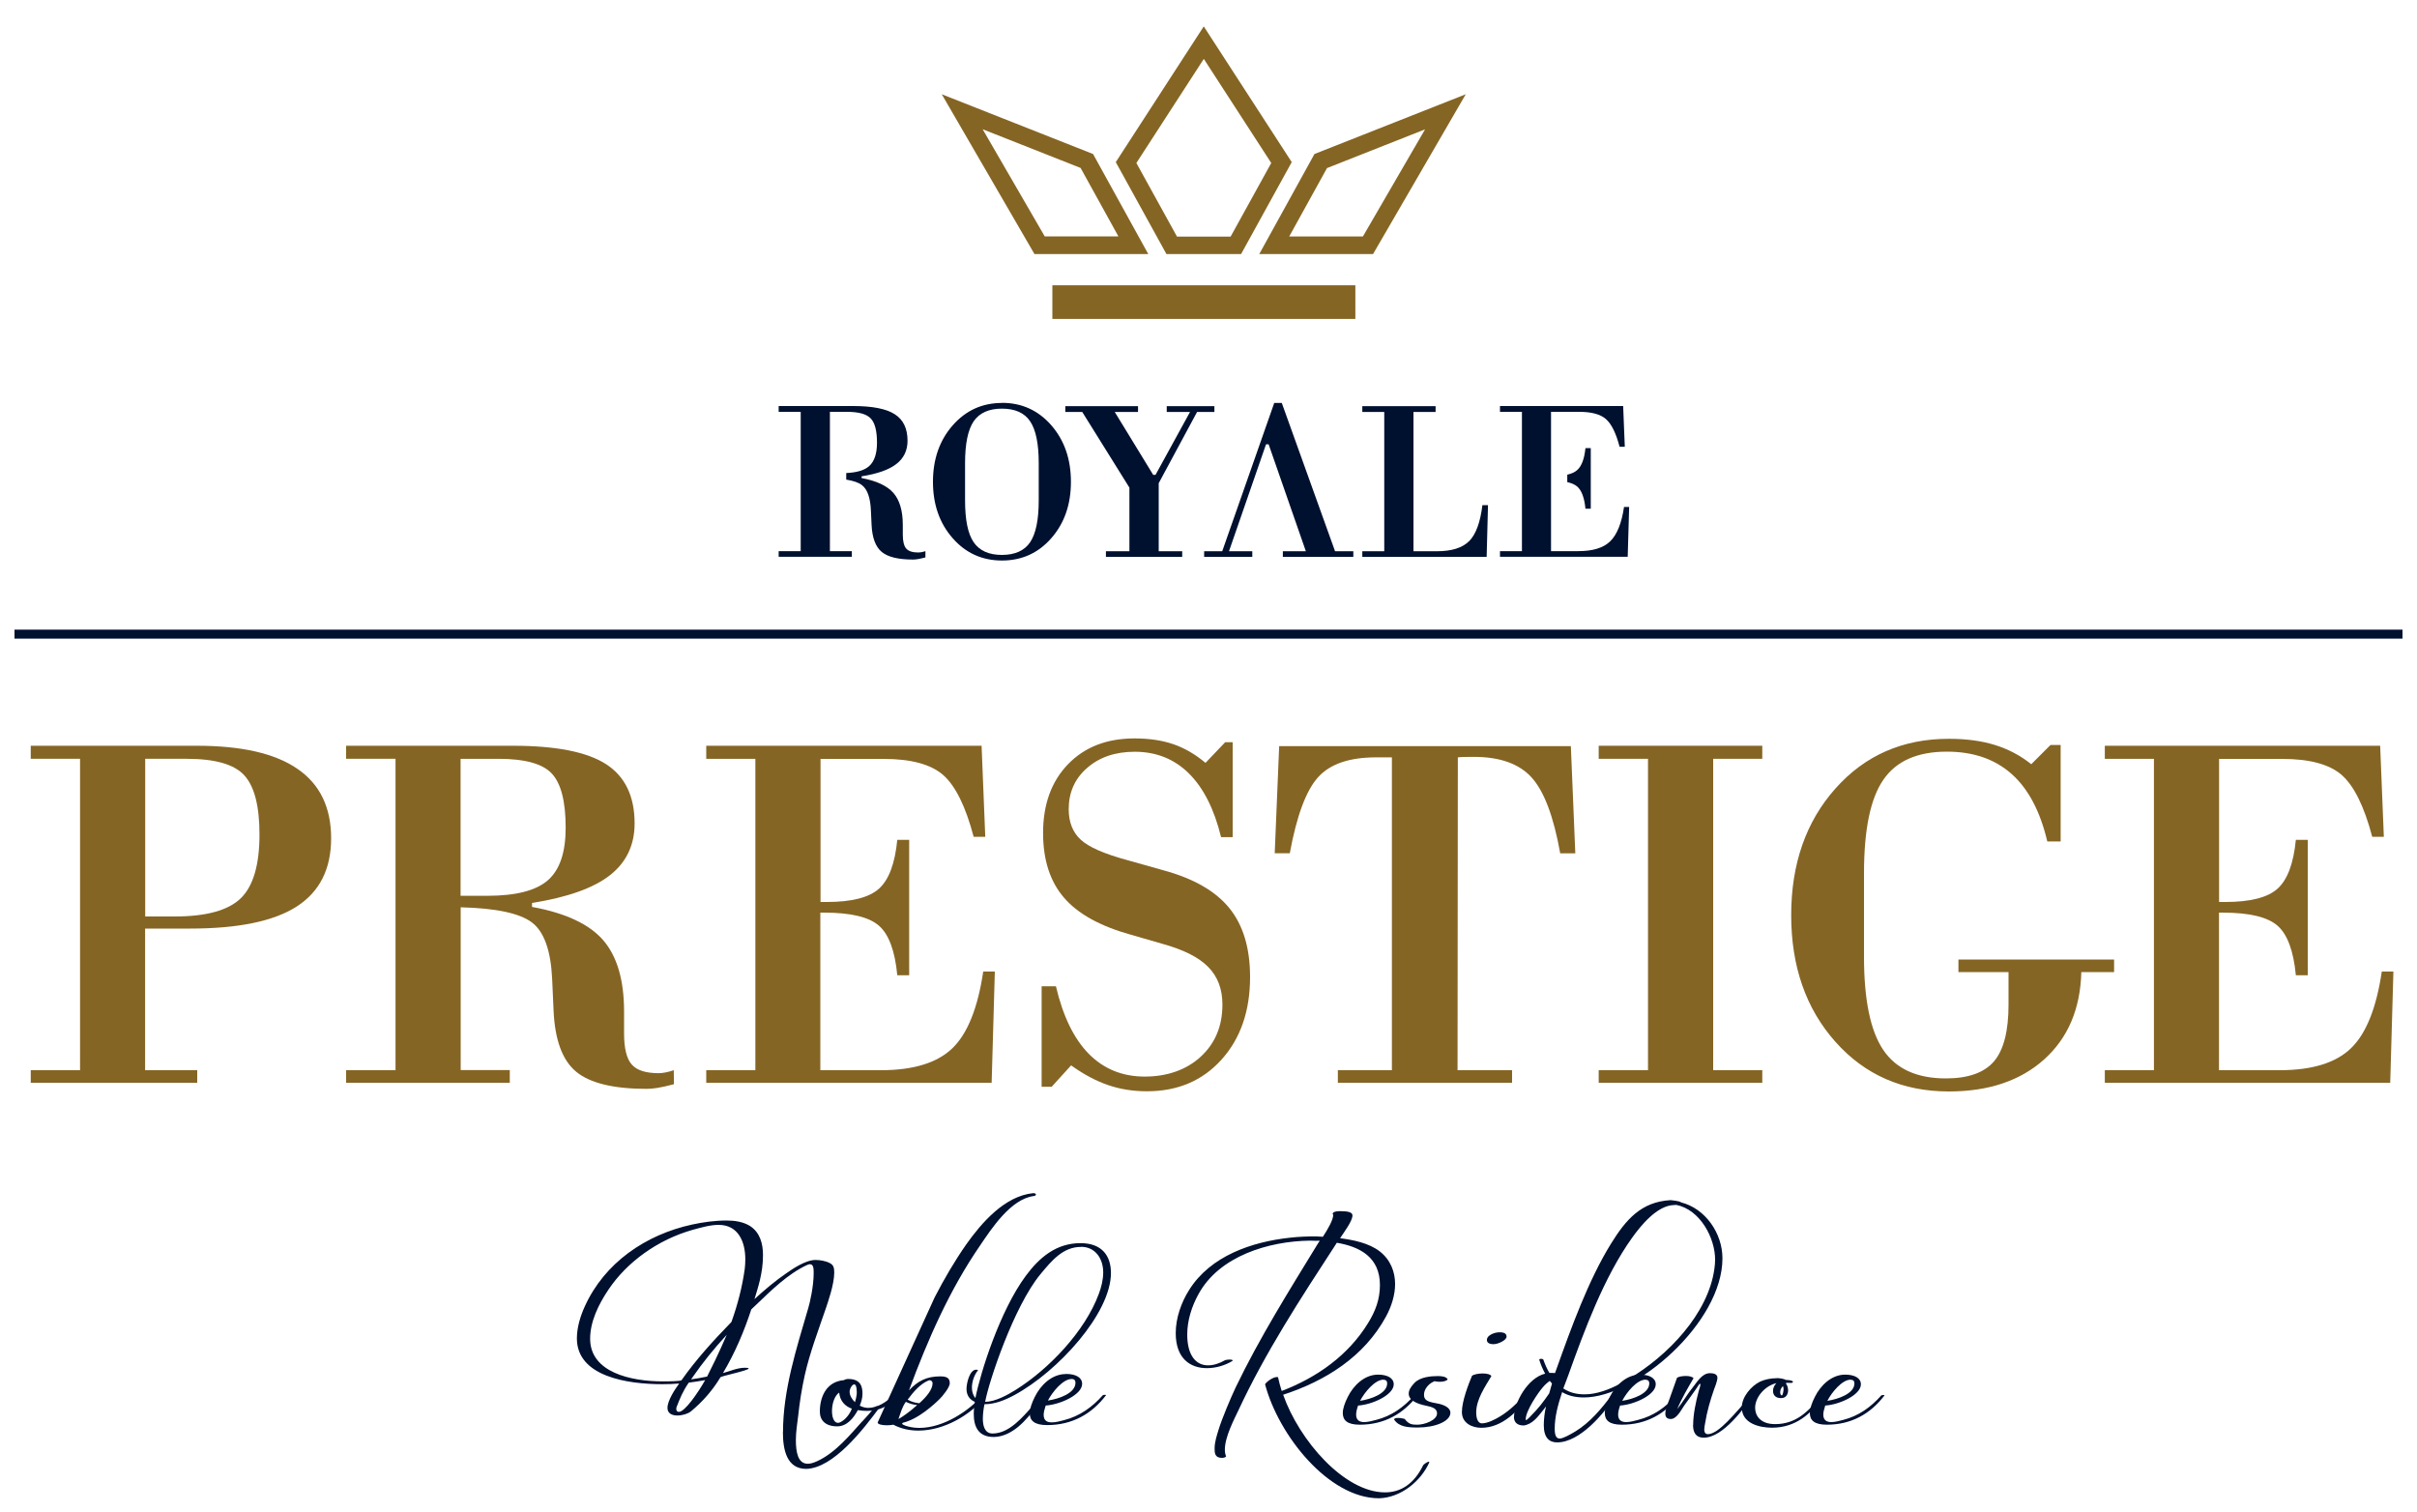 <?xml version="1.0" encoding="UTF-8"?>
<svg xmlns="http://www.w3.org/2000/svg" id="Layer_1" data-name="Layer 1" viewBox="0 0 250 156.41">
  <defs>
    <style>
      .cls-1 {
        fill: #856524;
      }

      .cls-1, .cls-2 {
        stroke-width: 0px;
      }

      .cls-2 {
        fill: #00102f;
      }
    </style>
  </defs>
  <g>
    <path class="cls-1" d="M118.77,26.28l-5.71-10.35-15.65-6.18,9.59,16.53h11.77ZM111.78,17.39l3.9,7.06h-7.62l-6.42-11.08,10.15,4.01Z"></path>
    <path class="cls-1" d="M128.37,26.28l5.24-9.51-9.1-14.04-9.1,14.04,5.24,9.51h7.71ZM124.52,6.1l6.97,10.76-4.2,7.61h-5.55l-4.2-7.61,6.97-10.76Z"></path>
    <path class="cls-1" d="M142.02,26.28l9.59-16.53-15.65,6.18-5.71,10.35h11.77ZM137.25,17.39l10.15-4.01-6.43,11.08h-7.62l3.9-7.06Z"></path>
    <rect class="cls-1" x="108.85" y="29.51" width="31.34" height="3.48"></rect>
  </g>
  <g>
    <path class="cls-2" d="M103.65,41.68c-2.05,0-3.75.77-5.11,2.32-1.36,1.55-2.04,3.5-2.04,5.84s.68,4.28,2.03,5.82c1.35,1.55,3.06,2.32,5.11,2.32s3.75-.77,5.1-2.31c1.35-1.54,2.03-3.48,2.03-5.83s-.68-4.3-2.03-5.85c-1.35-1.54-3.05-2.32-5.1-2.32ZM107.44,51.76c0,2.01-.3,3.45-.89,4.33-.59.87-1.57,1.31-2.92,1.31s-2.32-.44-2.92-1.31c-.6-.88-.89-2.32-.89-4.33v-3.86c0-2.01.3-3.45.89-4.32.6-.87,1.57-1.31,2.92-1.31s2.33.43,2.92,1.31c.59.87.89,2.31.89,4.32v3.86Z"></path>
    <polygon class="cls-2" points="123.82 42.61 125.61 42.61 125.61 42.01 120.68 42.01 120.68 42.61 123.09 42.61 119.52 49.12 119.28 49.12 115.3 42.61 117.71 42.61 117.71 42.01 110.19 42.01 110.19 42.61 111.94 42.61 116.82 50.44 116.82 57.02 114.39 57.02 114.39 57.6 122.28 57.6 122.28 57.02 119.85 57.02 119.85 49.98 123.82 42.61"></polygon>
    <path class="cls-2" d="M151.97,55.96c-.7.71-1.81,1.06-3.34,1.06h-2.43v-14.41h2.29v-.6h-7.58v.6h2.27v14.41h-2.27v.58h12.86l.14-5.35h-.58c-.21,1.77-.67,3.01-1.36,3.72Z"></path>
    <path class="cls-2" d="M95.31,57.12c-.12.02-.23.03-.32.03-.59,0-1.01-.13-1.25-.4-.24-.27-.36-.75-.36-1.45v-1.01c0-1.46-.33-2.56-.97-3.3-.65-.74-1.74-1.25-3.29-1.54v-.18c1.64-.26,2.84-.68,3.6-1.28.76-.59,1.15-1.39,1.15-2.4,0-1.26-.44-2.18-1.32-2.74-.88-.57-2.32-.85-4.31-.85h-7.7v.6h2.28v14.41h-2.28v.58h7.57v-.58h-2.27v-14.41h1.76c1.22,0,2.04.23,2.47.69.43.46.64,1.29.64,2.5,0,1.14-.27,1.95-.82,2.43-.48.43-1.27.66-2.36.71v.68c.73.12,1.27.3,1.61.56.57.43.88,1.29.94,2.6l.07,1.5c.06,1.35.41,2.29,1.05,2.82.64.53,1.72.79,3.25.79.15,0,.32-.02.51-.05.19-.03.44-.09.76-.17v-.65c-.14.05-.27.08-.39.1Z"></path>
    <path class="cls-2" d="M166.54,56c-.7.68-1.8,1.01-3.3,1.01h-2.81v-14.41h2.92c1.27,0,2.19.25,2.76.75.57.5,1.04,1.45,1.41,2.86h.54l-.17-4.21h-12.74v.6h2.27v14.41h-2.27v.58h13.21l.15-5.15h-.53c-.25,1.69-.73,2.87-1.43,3.55Z"></path>
    <path class="cls-2" d="M163.14,48.62c-.24.22-.59.38-1.03.48v.77c.45.1.79.25,1.03.46.46.4.74,1.17.85,2.29h.55v-6.27h-.55c-.11,1.1-.39,1.85-.84,2.26Z"></path>
    <polygon class="cls-2" points="132.58 41.68 131.8 41.68 126.42 57.02 124.55 57.02 124.55 57.6 129.53 57.6 129.53 57.02 127.12 57.02 130.95 45.96 131.22 45.96 135.07 57.02 132.69 57.02 132.69 57.6 139.98 57.6 139.98 57.02 138.09 57.02 132.58 41.68"></polygon>
  </g>
  <g>
    <path class="cls-1" d="M20.41,112H3.18v-1.3h5.1v-32.21H3.18v-1.35h17.17c4.63,0,8.1.79,10.42,2.39,2.32,1.59,3.48,3.99,3.48,7.18s-1.19,5.53-3.56,7.06c-2.37,1.52-6.04,2.28-11.01,2.28h-4.67v14.65h5.39v1.3ZM15.02,94.8h3.04c3.27,0,5.55-.63,6.84-1.88,1.29-1.25,1.94-3.45,1.94-6.6,0-2.93-.52-4.96-1.56-6.11-1.04-1.15-3.03-1.72-5.97-1.72h-4.29v16.31Z"></path>
    <path class="cls-1" d="M52.72,112h-16.92v-1.3h5.11v-32.21h-5.11v-1.35h17.23c4.46,0,7.67.63,9.65,1.9,1.97,1.27,2.96,3.31,2.96,6.14,0,2.24-.86,4.03-2.56,5.36-1.71,1.33-4.39,2.28-8.05,2.86v.41c3.45.63,5.9,1.77,7.35,3.43,1.44,1.66,2.17,4.12,2.17,7.39v2.25c0,1.57.27,2.65.8,3.24.53.6,1.47.89,2.79.89.2,0,.44-.03.71-.08.27-.05.55-.13.84-.23l.02,1.45c-.71.19-1.28.31-1.7.38-.42.07-.79.1-1.13.1-3.42,0-5.84-.59-7.27-1.76-1.43-1.17-2.21-3.28-2.35-6.3l-.15-3.34c-.14-2.93-.84-4.87-2.1-5.82-1.27-.95-3.72-1.47-7.36-1.56v16.84h5.08v1.3ZM47.64,92.66h2.78c2.94,0,5.03-.54,6.25-1.61,1.23-1.07,1.84-2.88,1.84-5.44,0-2.7-.48-4.57-1.43-5.59-.95-1.02-2.79-1.53-5.51-1.53h-3.93v14.16Z"></path>
    <path class="cls-1" d="M84.85,94.39v16.31h6.28c3.35,0,5.81-.76,7.38-2.27,1.56-1.51,2.63-4.16,3.19-7.94h1.2l-.33,11.51h-29.52v-1.3h5.08v-32.21h-5.08v-1.35h28.48l.38,9.42h-1.2c-.83-3.15-1.89-5.28-3.15-6.39-1.27-1.11-3.32-1.67-6.16-1.67h-6.53v14.8h.64c2.59,0,4.39-.46,5.41-1.38,1.02-.92,1.65-2.6,1.89-5.05h1.23v14.01h-1.23c-.24-2.52-.87-4.23-1.9-5.13-1.03-.9-2.92-1.35-5.68-1.35h-.36Z"></path>
    <path class="cls-1" d="M108.79,112.41h-1.05v-10.39h1.48c.72,3.08,1.85,5.41,3.39,6.98,1.55,1.57,3.48,2.36,5.79,2.36s4.32-.69,5.81-2.07c1.49-1.38,2.23-3.17,2.23-5.38,0-1.6-.49-2.9-1.47-3.89-.98-1-2.56-1.79-4.73-2.39l-3.29-.95c-3.16-.88-5.47-2.16-6.9-3.83-1.44-1.67-2.16-3.9-2.16-6.69,0-2.96.86-5.33,2.58-7.11,1.72-1.78,4.01-2.67,6.89-2.67,1.51,0,2.85.2,4.01.6,1.16.4,2.26,1.04,3.32,1.93l2.04-2.14h.77v9.82h-1.2c-.71-2.91-1.83-5.11-3.34-6.6-1.51-1.49-3.38-2.23-5.59-2.23-2.01,0-3.65.56-4.92,1.67-1.28,1.11-1.91,2.54-1.91,4.27,0,1.34.42,2.4,1.25,3.16.83.77,2.45,1.47,4.85,2.12l3.73,1.05c3.11.85,5.38,2.16,6.8,3.92,1.42,1.76,2.13,4.13,2.13,7.11,0,3.5-.98,6.35-2.95,8.54-1.97,2.19-4.54,3.28-7.72,3.28-1.43,0-2.76-.21-4.01-.64-1.24-.42-2.52-1.1-3.83-2.04l-1.99,2.19Z"></path>
    <path class="cls-1" d="M162.48,77.19l.46,11.08h-1.56c-.68-3.81-1.67-6.43-2.96-7.85-1.29-1.42-3.28-2.13-5.97-2.13-.46,0-.8,0-1.03.01-.23,0-.44.02-.63.04l-.03,32.36h5.64v1.3h-18.02v-1.3h5.59v-32.36h-1.63c-2.76,0-4.76.68-6,2.05-1.24,1.37-2.22,3.99-2.93,7.87h-1.56l.46-11.08h30.16Z"></path>
    <path class="cls-1" d="M182.28,112h-16.92v-1.3h5.1v-32.21h-5.1v-1.35h16.92v1.35h-5.08v32.21h5.08v1.3Z"></path>
    <path class="cls-1" d="M192.8,98.94c0,4.47.66,7.69,1.99,9.66,1.33,1.97,3.49,2.95,6.48,2.95,2.31,0,3.97-.59,4.98-1.77,1-1.18,1.5-3.13,1.5-5.86v-3.37h-5.18v-1.3h16.1v1.3h-3.39c-.1,3.81-1.38,6.82-3.84,9.03-2.46,2.21-5.75,3.32-9.86,3.32-4.78,0-8.69-1.71-11.74-5.14-3.05-3.43-4.57-7.8-4.57-13.1s1.53-9.68,4.58-13.1c3.05-3.43,6.96-5.14,11.73-5.14,1.79,0,3.37.21,4.76.64,1.39.43,2.64,1.09,3.76,1.99l1.99-1.99h1.05v9.98h-1.38c-.73-3.11-1.96-5.44-3.69-6.98-1.73-1.54-3.96-2.31-6.7-2.31-3.05,0-5.24.97-6.57,2.91-1.34,1.94-2,5.16-2,9.67v8.62Z"></path>
    <path class="cls-1" d="M229.52,94.39v16.31h6.28c3.35,0,5.81-.76,7.37-2.27,1.57-1.51,2.63-4.16,3.19-7.94h1.2l-.33,11.51h-29.52v-1.3h5.08v-32.21h-5.08v-1.35h28.48l.38,9.42h-1.2c-.83-3.15-1.89-5.28-3.15-6.39-1.27-1.11-3.32-1.67-6.16-1.67h-6.53v14.8h.64c2.59,0,4.39-.46,5.41-1.38,1.02-.92,1.65-2.6,1.89-5.05h1.23v14.01h-1.23c-.24-2.52-.87-4.23-1.9-5.13-1.03-.9-2.92-1.35-5.68-1.35h-.36Z"></path>
  </g>
  <rect class="cls-2" x="1.5" y="65.13" width="247" height=".93"></rect>
  <g>
    <path class="cls-2" d="M80.99,148.14c0-4.37,1.39-8.64,2.62-12.86.16-.52.55-2.24.55-3.53,0-.45.02-.98-.39-.98-.1,0-.19.04-.31.09-2,.93-3.72,2.65-5.22,4.08l-.53.5c-.74,2.27-1.7,4.53-2.93,6.59.72-.19,1.48-.55,2.27-.55.2,0,.39.02.39.07,0,.23-2.93.79-2.93.93-.8,1.32-1.78,2.46-3.04,3.51-.29.24-.88.43-1.41.43s-1.02-.21-1.02-.78c0-.77.76-1.91,1.21-2.53-.59.05-1.12.07-1.76.07-3.58,0-8.82-.78-8.82-4.74,0-1.1.35-2.29.82-3.31,2.03-4.48,6.26-7.42,11.13-8.47,1.12-.24,2.29-.41,3.56-.41.78,0,1.66.12,2.37.55,1.06.67,1.37,1.84,1.37,3.03,0,1.88-.53,3.38-.88,4.55,1.05-.96,2.17-1.91,3.36-2.72.45-.31,1.88-1.33,2.95-1.33.47,0,1.06.1,1.49.33.37.19.45.47.45.97,0,1.24-.67,3.1-.86,3.68-.78,2.29-1.66,4.58-2.19,6.94-.31,1.4-.53,2.79-.68,4.2-.08.71-.24,1.62-.24,2.51,0,1.22.2,2.45,1.23,2.45.27,0,.59-.09.96-.26,1.94-.88,3.46-2.79,4.73-4.19,0,.02-.31.36-.31.36,1.06-1.17.66-.72,1.58-1.79.04-.04.18-.07.27-.07.16,0,.2.05.2.12-1.72,2.33-4.79,6.29-7.59,6.36-2.04,0-2.41-2.03-2.41-3.81ZM77.09,130.25c0-1.76-.7-3.55-2.76-3.55-.88,0-1.82.28-2.64.5-3.64,1.02-6.85,3.34-8.77,6.22-1.02,1.52-1.88,3.29-1.88,5.06,0,3.46,4.16,4.41,7.55,4.41.65,0,1.78-.02,1.9-.12,1.49-2.12,3.27-4.08,5.11-5.97l.06-.07c.64-1.79,1.11-3.6,1.37-5.46.04-.31.06-.67.06-1.01ZM72.92,142.76c-.55.1-1.11.19-1.68.26-.64.93-.9,1.62-1.25,2.5-.02.05-.04.12-.04.21,0,.16.06.31.28.31.6,0,1.94-1.93,2.7-3.27ZM75.16,138.08c-1.35,1.48-2.37,2.71-3.68,4.6.55-.08,1.11-.17,1.66-.29l.84-1.7c.41-.86.8-1.72,1.18-2.6Z"></path>
    <path class="cls-2" d="M84.8,146.01c0-1.43.61-3.09,2.49-3.25.12-.08.29-.12.45-.12,1.27,0,1.47.78,1.47,1.51,0,.47-.12.84-.28,1.25.28.15.59.23.88.23.94,0,1.94-.62,2.56-1.31.02-.02.14-.04.24-.04s.19.02.19.06c-.67,1.07-1.82,1.6-3.11,1.6-.29,0-.63-.02-.96-.08-.45.84-1.13,1.68-2.13,1.68-1.21,0-1.8-.61-1.8-1.54ZM86.68,147.18c.32,0,1.1-.57,1.43-1.47-.66-.23-1.23-.76-1.31-1.66-.94.63-1,3.13-.12,3.13ZM88.62,143.98c0-.57-.12-.78-.27-.78-.21,0-.47.45-.47.76,0,.37.22.76.55,1.08.08-.25.14-.49.17-.72.02-.1.02-.22.02-.33Z"></path>
    <path class="cls-2" d="M100.72,146.27c0-.42.05-.85.11-1.26-.55-.25-.86-.69-.86-1.35,0-.56.32-1.98.99-1.98.11,0,.2.02.2.06-.38.47-.63,1.16-.63,1.79,0,.41.11.8.36,1.08.53-2.66,2.54-9.04,5.22-12.65,1.41-1.9,3.15-3.37,5.65-3.37,2.27,0,3.15,1.36,3.15,3.09,0,4.17-5.47,10.17-9.96,12.61-.96.52-2.01.96-3.12.96-.09.42-.17.99-.17,1.52,0,.72.2,1.51,1,1.51,1.74,0,3.1-1.69,4.2-2.89.03-.01.12-.05.21-.05.09,0,.16.03.16.09-1.05,1.47-2.54,3.18-4.44,3.21-1.57,0-2.07-1.03-2.07-2.38ZM111.8,128.98c-1.85,0-3.03,1.43-4.18,2.82-2.75,3.32-5.35,11.13-5.72,13.2h.02c1.02,0,2.32-.72,3.15-1.24,3.45-2.17,7.15-6.05,8.58-9.91.25-.66.46-1.46.46-2.23,0-1.43-.82-2.65-2.29-2.65Z"></path>
    <path class="cls-2" d="M110.27,142.12c1,0,1.66.37,1.66,1.02,0,1.14-2.29,2.15-3.78,2.25v.04c-.12.35-.2.67-.2.92,0,.61.37.78.84.78.41,0,.9-.13,1.27-.23,1.6-.41,2.9-1.33,4.01-2.58.02-.02.12-.04.21-.04.06,0,.12,0,.12.04-1.47,1.94-3.5,3.09-6.09,3.09-1.33,0-1.8-.47-1.8-1.23,0-.45.2-1.04.53-1.7.59-1.19,1.74-2.35,3.21-2.35ZM110.85,142.64c-.9,0-1.99,1.33-2.46,2.23,1.15-.17,2.85-.76,2.85-1.84,0-.3-.18-.39-.39-.39Z"></path>
    <path class="cls-2" d="M101.59,144.37c-1.45,1.64-4.05,3.33-6.48,3.33-.39,0-.78-.04-1.16-.14-.18-.04-.35-.1-.51-.18-.12-.05-.21-.18.02-.23.18-.04.33-.1.49-.16,1.61-.6,3.25-2.29,3.25-2.29.27-.26,1.05-1.19,1.04-1.63-.01-.45-.2-.7-.98-.7-1.43,0-2.34.49-3.24,1.45,1.94-5.24,4.2-10.41,7.37-15.01,1.18-1.74,3.15-4.76,5.51-5.09.3-.01.38-.3-.03-.3-2.96.29-5.36,3.09-6.92,5.29-1.23,1.76-2.31,3.62-3.28,5.5l-5.89,12.93c0,.2.47.29.96.29.23,0,.47-.02.66-.06.82.43,1.7.61,2.59.61,2.66,0,5.44-1.62,6.98-3.58v-.02s-.08-.06-.16-.06c-.1,0-.19.02-.21.04ZM96.03,142.8c.22-.1.43.08.43.28,0,.66-.65,1.43-1.37,2.07-.43-.04-.84-.16-1.21-.37.63-.86,1.35-1.65,2.15-1.98ZM93.7,145.01c.37.17.76.29,1.17.33-.84.74-1.43,1.15-1.94,1.45.22-.63.37-1.23.76-1.78Z"></path>
  </g>
  <g>
    <path class="cls-2" d="M136.28,128.35c-.08,0-.44-.02-.79-.02-4.27.06-9.39,1.59-11.54,5.56-.69,1.26-1.15,2.7-1.15,4.16,0,2.15.9,3.18,2.15,3.18.54,0,1.13-.17,1.78-.54.06-.02.27-.06.44-.06s.33.02.33.1c0,.02-.02.02-.02.04-.78.48-1.74.75-2.65.75-1.73,0-3.22-1.01-3.22-3.62,0-1.59.59-3.22,1.4-4.49,2.2-3.49,6.44-4.96,10.46-5.39.9-.1,1.78-.13,2.63-.13l.73.04c.48-.73,1.07-1.74,1.07-2.26,0-.02-.02-.04-.04-.08l-.02-.02c0-.21.35-.29.75-.29.81,0,1.3.1,1.3.44,0,.58-.84,1.69-1.28,2.36,1.32.17,2.95.48,4.1,1.36,1.13.88,1.59,2.13,1.59,3.39,0,1.13-.38,2.32-.94,3.35-2.26,4.16-6.27,6.67-10.64,8.09,1.67,4.74,6.33,10.1,10.54,10.1,1.59,0,2.99-.84,3.95-2.82.06-.08.42-.35.57-.35.04,0,.06.02.06.06-.88,1.98-2.97,3.66-5.2,3.72-5.21,0-10.39-6.5-11.79-11.79.12-.25.82-.75,1.21-.75.06,0,.1,0,.13.02.1.48.23.94.38,1.42,3.62-1.38,6.9-3.68,8.95-7.05.73-1.19,1.21-2.4,1.21-3.91,0-2.88-2.09-3.97-4.46-4.37l-.12.19c-3.62,5.56-7.28,11.16-10.08,17.19-.36.77-1.38,2.68-1.38,4.01,0,.27.04.5.13.71-.08.11-.25.15-.44.15-.75,0-.75-.54-.75-1,0-.65.25-1.38.4-1.88.37-1.21,1.27-3.33,1.78-4.41,2.45-5.1,5.54-10.03,8.47-14.82.04-.06.11-.19.23-.34l-.27-.02Z"></path>
    <path class="cls-2" d="M142.53,142.19c.98,0,1.63.36,1.63,1,0,1.11-2.24,2.11-3.7,2.2v.04c-.12.34-.19.65-.19.9,0,.59.37.77.83.77.4,0,.88-.13,1.25-.23,1.57-.4,2.84-1.3,3.93-2.53.02-.02.12-.04.21-.04.06,0,.12,0,.12.04-1.44,1.9-3.43,3.03-5.96,3.03-1.3,0-1.76-.46-1.76-1.21,0-.44.19-1.02.52-1.67.58-1.17,1.71-2.3,3.14-2.3ZM143.1,142.71c-.88,0-1.96,1.3-2.42,2.19,1.13-.17,2.8-.75,2.8-1.8,0-.29-.17-.38-.38-.38Z"></path>
    <path class="cls-2" d="M148.93,142.93c-.19,0-.38-.02-.56-.06l-.12.06c-.5.23-.96.77-.96,1.34,0,.48.27.67.9.81l.56.11c.56.11,1.27.4,1.27.94,0,.9-1.59,1.53-3.37,1.53-1.02,0-1.95-.06-2.45-.82,0-.14.19-.17.44-.17.27,0,.56.08.65.1.42.56.75.6,1.32.6.73,0,2.03-.46,2.03-1.17,0-.54-.56-.67-1.11-.79-1.05-.21-1.82-.6-1.82-1.25,0-.34.19-.69.59-1.11.59-.61,1.67-.71,2.41-.71.38,0,.88.04,1.03.34-.12.17-.46.25-.82.25Z"></path>
    <path class="cls-2" d="M153.36,142.07c.4,0,.79.08.9.27-.65,1.09-1.57,2.42-1.57,3.76,0,.52.13,1.13.59,1.13.59,0,1.36-.4,1.9-.73.96-.58,1.82-1.44,2.53-2.2.04-.02.15-.06.25-.06.11,0,.19.04.19.11v.04c-1.13,1.57-2.78,3.3-4.93,3.3-.96,0-2.01-.48-2.01-1.63s.71-2.95,1.05-3.76c.19-.13.65-.23,1.09-.23ZM154.49,139.04c-.48,0-.73-.17-.69-.5.02-.38.71-.73,1.3-.73.54,0,.73.17.73.46,0,.35-.86.77-1.34.77Z"></path>
    <path class="cls-2" d="M156.6,146.56c0-1.4,1.38-4.03,3.22-4.47-.23-.42-.44-.9-.61-1.44,0-.06.1-.1.19-.1s.21.04.23.08c.19.54.4,1,.63,1.38.17,0,.44,0,.58.02.06-.19.13-.38.21-.58,1.48-4.14,3.24-9.01,5.56-12.77,1.55-2.51,3.13-4.37,6.19-4.54.06,0,1,.1,1.07.23,2.51.63,4.29,3.18,4.29,5.79,0,6.67-8.95,14.39-14.32,14.39-.82,0-1.59-.15-2.26-.55-.42,1.25-.77,2.53-.77,3.78,0,.77.19,1.02.52,1.02.36,0,1.09-.42,1.61-.73,1.51-.92,2.7-2.34,3.76-3.76.02-.02.13-.04.23-.04s.19.02.19.06v.02c-1.15,1.8-3.68,4.85-6.06,4.85-.81,0-1.38-.48-1.38-1.78,0-.63.09-1.34.23-1.94l-.34.44c-.52.65-1.07,1.4-1.96,1.53-.58,0-1.02-.25-1.02-.9ZM160.3,142.84c-.27.19-.5.4-.71.65-.48.54-1.78,2.44-1.78,3.32,0,.06,0,.08.04.08.06,0,.17-.1.38-.31.88-.88,1.38-1.53,2.01-2.45l.29-1.02-.23-.27ZM173.37,124.63c-.08.02-.17.02-.25.02-1.74.06-3.41,2.13-4.31,3.39-2.89,4.04-4.93,9.56-6.59,14.2l-.52,1.38c.65.44,1.4.61,2.2.61,1.23,0,2.53-.48,3.74-1.13,4.08-2.17,8.45-6.36,9.53-11,.13-.59.23-1.21.23-1.82,0-2.2-1.53-5.16-4.03-5.65Z"></path>
    <path class="cls-2" d="M169.63,142.19c.98,0,1.63.36,1.63,1,0,1.11-2.24,2.11-3.7,2.2v.04c-.12.34-.19.65-.19.9,0,.59.37.77.83.77.4,0,.88-.13,1.25-.23,1.57-.4,2.84-1.3,3.93-2.53.02-.02.12-.04.21-.04.06,0,.12,0,.12.04-1.44,1.9-3.43,3.03-5.96,3.03-1.3,0-1.76-.46-1.76-1.21,0-.44.19-1.02.52-1.67.58-1.17,1.71-2.3,3.14-2.3ZM170.2,142.71c-.88,0-1.95,1.3-2.41,2.19,1.13-.17,2.8-.75,2.8-1.8,0-.29-.17-.38-.38-.38Z"></path>
    <path class="cls-2" d="M175.13,147.4c0-1.09.27-2.36.58-3.53.06-.19.17-.5.17-.67,0-.04-.02-.06-.04-.06-.04,0-.06.02-.08.04-.5.77-1.19,1.69-1.55,2.2-.33.48-.77,1.4-1.4,1.4-.42,0-.56-.23-.56-.56,0-.48.29-1.11.4-1.42l.81-2.28c.15-.12.56-.19.92-.19s.67.08.79.23c-.56.96-1.23,2.09-1.69,3.2.58-.73,1.13-1.67,1.59-2.22.44-.54.96-1.5,1.8-1.5.33,0,.77.08.77.46s-.29,1.04-.36,1.25c-.4,1.15-.73,2.3-.92,3.51-.04.21-.08.42-.08.61,0,.36.17.48.38.48,1.13-.04,2.74-2.09,4.47-4.03.02-.02.1-.04.15-.04.08,0,.11.04.11.06-.94,1.19-3.12,4.37-5.16,4.37-.88,0-1.11-.61-1.11-1.32Z"></path>
    <path class="cls-2" d="M183.78,142.55c.31,0,.77.08.94.19.17,0,.73.04.73.19,0,.25-.67,0-.73.17.15.19.23.46.23.71,0,.36-.17.81-.73.81s-.83-.31-.83-.75c0-.27.12-.57.35-.8-1.17.27-2.2,1.44-2.2,2.55,0,.79.52,1.69,2.07,1.69,2.17,0,3.47-1.32,4.77-2.97.02-.02.09-.04.15-.04.08,0,.12.04.12.06-1.28,1.88-2.91,3.32-5.37,3.32-1.3,0-3.12-.44-3.12-2.09,0-1.09.96-2.22,1.9-2.68.5-.23,1.13-.35,1.73-.35ZM184.14,144.07c0,.12.06.27.15.27.13,0,.19-.52.19-.63s-.02-.23-.06-.34c-.21.23-.29.4-.29.71Z"></path>
    <path class="cls-2" d="M190.85,142.19c.98,0,1.63.36,1.63,1,0,1.11-2.24,2.11-3.7,2.2v.04c-.11.34-.19.65-.19.9,0,.59.37.77.83.77.4,0,.88-.13,1.24-.23,1.57-.4,2.84-1.3,3.93-2.53.02-.02.12-.04.21-.04.06,0,.12,0,.12.04-1.44,1.9-3.43,3.03-5.96,3.03-1.3,0-1.76-.46-1.76-1.21,0-.44.19-1.02.52-1.67.58-1.17,1.71-2.3,3.14-2.3ZM191.42,142.71c-.88,0-1.95,1.3-2.41,2.19,1.13-.17,2.8-.75,2.8-1.8,0-.29-.17-.38-.38-.38Z"></path>
  </g>
</svg>
